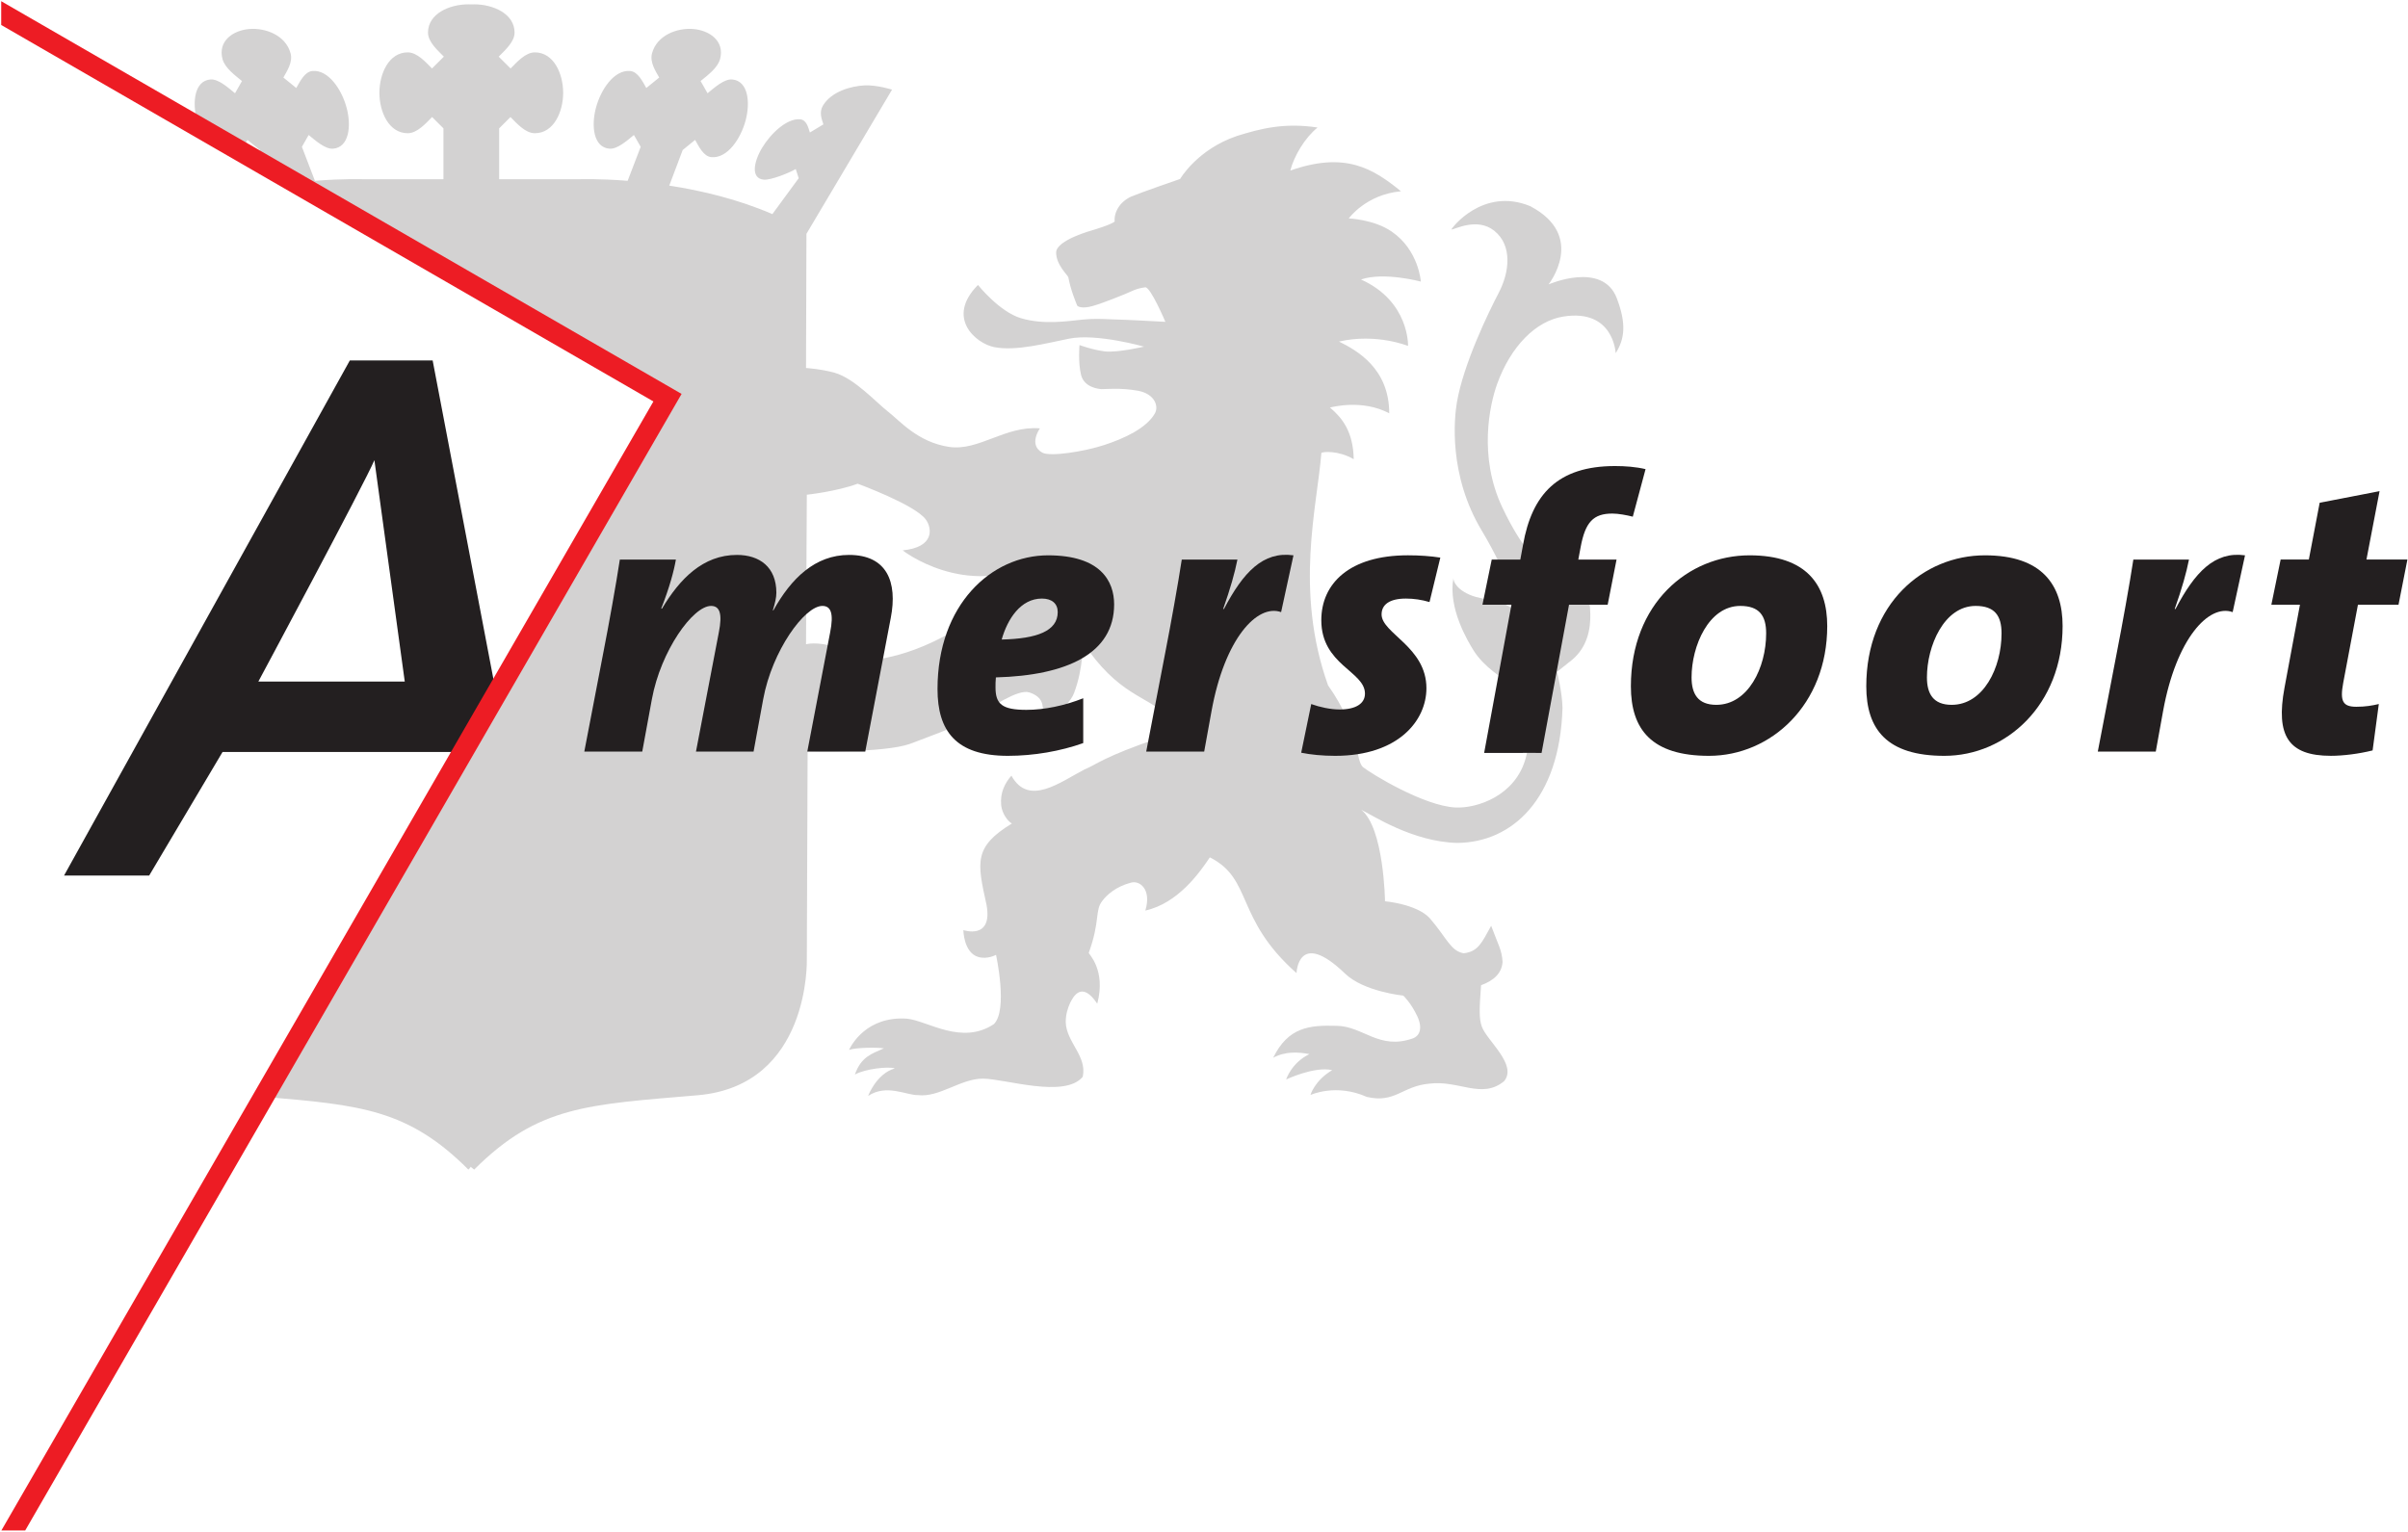<?xml version="1.0" encoding="UTF-8" standalone="no"?>
<!-- Created with Inkscape (http://www.inkscape.org/) -->

<svg
   xmlns:dc="http://purl.org/dc/elements/1.1/"
   xmlns:cc="http://creativecommons.org/ns#"
   xmlns:rdf="http://www.w3.org/1999/02/22-rdf-syntax-ns#"
   xmlns:svg="http://www.w3.org/2000/svg"
   xmlns="http://www.w3.org/2000/svg"
   xmlns:sodipodi="http://sodipodi.sourceforge.net/DTD/sodipodi-0.dtd"
   xmlns:inkscape="http://www.inkscape.org/namespaces/inkscape"
   width="1000"
   height="636.235"
   id="svg3195"
   version="1.1"
   inkscape:version="0.48.5 r10040"
   sodipodi:docname="New document 4">
  <defs
     id="defs3197">
    <clipPath
       clipPathUnits="userSpaceOnUse"
       id="clipPath3025">
      <path
         inkscape:connector-curvature="0"
         d="m 0,0 595.276,0 0,841.89 L 0,841.89 0,0 z"
         id="path3027" />
    </clipPath>
  </defs>
  <sodipodi:namedview
     id="base"
     pagecolor="#ffffff"
     bordercolor="#666666"
     borderopacity="1.0"
     inkscape:pageopacity="0.0"
     inkscape:pageshadow="2"
     inkscape:zoom="0.40120023"
     inkscape:cx="697.31564"
     inkscape:cy="94.400276"
     inkscape:document-units="px"
     inkscape:current-layer="layer1"
     showgrid="false"
     fit-margin-left="0.5"
     fit-margin-bottom="0.5"
     fit-margin-top="0.5"
     fit-margin-right="0.5"
     inkscape:window-width="1181"
     inkscape:window-height="1027"
     inkscape:window-x="733"
     inkscape:window-y="-6"
     inkscape:window-maximized="0" />
  <g
     inkscape:label="Layer 1"
     inkscape:groupmode="layer"
     id="layer1"
     transform="translate(-119.018,-5.988)">
    <g
       transform="matrix(9.79,0,0,-9.79,-4486.975,762.316)"
       id="g3021">
      <g
         id="g3023"
         clip-path="url(#clipPath3025)">
        <g
           id="g3029"
           transform="translate(504.704,56.263)">
          <path
             inkscape:connector-curvature="0"
             d="m 0,0 -0.034,-6.346 c 0,0 0.438,0.134 1.257,-0.116 0.453,-0.138 0.962,-0.715 0.962,-0.715 0.725,0.294 2.21,0.064 5.158,2.099 1.794,1.238 2.343,2.203 2.343,2.203 -2.948,-1.557 -5.637,0.513 -5.618,0.515 1.36,0.131 1.245,0.942 0.98,1.308 C 4.593,-0.424 2.156,0.468 2.156,0.468 1.263,0.136 0,0 0,0 m -14.253,-28.514 c -0.02,-0.04 -0.061,-0.08 -0.103,-0.121 -2.553,2.553 -4.562,2.741 -8.682,3.087 l 17.11,29.637 -17,9.816 -0.273,0.722 -0.527,0.429 c -0.085,-0.153 -0.186,-0.353 -0.316,-0.507 l -1.712,0.989 c -0.046,0.116 -0.085,0.233 -0.115,0.349 -0.205,0.775 -0.104,1.677 0.574,1.733 0.339,0.028 0.753,-0.35 1.042,-0.585 l 0.295,0.518 c -0.284,0.235 -0.725,0.552 -0.826,0.933 -0.205,0.775 0.46,1.219 1.138,1.275 0.678,0.056 1.545,-0.261 1.75,-1.035 0.101,-0.38 -0.157,-0.754 -0.306,-1.024 l 0.547,-0.444 c 0.156,0.268 0.353,0.694 0.69,0.722 0.678,0.056 1.242,-0.791 1.447,-1.565 0.206,-0.774 0.104,-1.676 -0.574,-1.732 -0.337,-0.028 -0.75,0.348 -1.038,0.581 l -0.286,-0.502 0.552,-1.442 c 1.229,0.097 2.042,0.067 2.042,0.067 l 3.41,0 0,2.159 -0.481,0.48 c -0.264,-0.265 -0.63,-0.687 -1.034,-0.687 -0.805,0 -1.201,0.91 -1.201,1.715 0,0.805 0.396,1.715 1.201,1.715 0.403,0 0.767,-0.42 1.03,-0.683 l 0.503,0.502 c -0.257,0.263 -0.673,0.623 -0.673,1.019 0,0.805 0.91,1.201 1.715,1.201 l 0.121,-0.003 0.121,0.003 c 0.805,0 1.715,-0.396 1.715,-1.201 0,-0.396 -0.416,-0.756 -0.673,-1.019 l 0.503,-0.502 c 0.264,0.263 0.628,0.683 1.03,0.683 0.805,0 1.201,-0.91 1.201,-1.715 0,-0.805 -0.396,-1.715 -1.201,-1.715 -0.404,0 -0.77,0.422 -1.034,0.687 l -0.48,-0.48 0,-2.159 3.409,0 c 0,0 0.813,0.03 2.042,-0.067 l 0.553,1.442 -0.287,0.502 c -0.288,-0.233 -0.7,-0.609 -1.038,-0.581 -0.678,0.056 -0.779,0.958 -0.574,1.732 0.205,0.774 0.77,1.621 1.448,1.565 0.336,-0.028 0.534,-0.454 0.689,-0.722 l 0.547,0.444 c -0.149,0.27 -0.406,0.644 -0.305,1.024 0.205,0.774 1.071,1.091 1.749,1.035 0.678,-0.056 1.344,-0.5 1.138,-1.275 -0.101,-0.381 -0.542,-0.698 -0.826,-0.933 l 0.295,-0.518 c 0.29,0.235 0.703,0.613 1.042,0.585 0.678,-0.056 0.78,-0.958 0.574,-1.733 -0.204,-0.774 -0.769,-1.621 -1.448,-1.564 -0.34,0.028 -0.54,0.459 -0.695,0.733 l -0.527,-0.429 -0.57,-1.511 c 1.354,-0.209 2.908,-0.574 4.374,-1.209 l 1.117,1.523 -0.126,0.39 c -0.302,-0.181 -1.065,-0.474 -1.348,-0.452 -0.567,0.043 -0.441,0.745 -0.082,1.346 0.359,0.602 1.043,1.26 1.61,1.216 0.281,-0.021 0.35,-0.352 0.42,-0.561 l 0.573,0.345 c -0.063,0.211 -0.196,0.501 -0.019,0.797 0.359,0.601 1.196,0.829 1.764,0.857 0.527,0.025 1.167,-0.18 1.167,-0.18 L -0.016,11.071 -0.034,5.378 c 0,0 0.659,-0.045 1.212,-0.202 C 2.022,4.938 2.955,3.906 3.442,3.529 3.942,3.142 4.697,2.232 6.031,2.03 7.29,1.839 8.414,2.939 9.888,2.816 c 0,0 -0.505,-0.7 0.104,-1.031 0.338,-0.183 1.799,0.053 2.629,0.326 0.829,0.272 1.789,0.707 2.146,1.345 0.163,0.291 0.005,0.825 -0.73,0.958 -0.734,0.134 -1.413,0.06 -1.535,0.067 -0.122,0.007 -0.735,0.067 -0.868,0.601 -0.134,0.534 -0.067,1.269 -0.067,1.269 0,0 0.534,-0.2 1.068,-0.268 0.533,-0.066 1.669,0.201 1.669,0.201 0,0 -2.009,0.571 -3.17,0.34 C 10.182,6.435 8.868,6.077 7.945,6.264 7.159,6.424 5.885,7.514 7.26,8.901 c 0,0 0.902,-1.134 1.818,-1.409 0.966,-0.29 1.988,-0.125 2.611,-0.062 0.492,0.049 0.805,0.029 1.207,0.013 0.401,-0.016 0.826,-0.024 1.254,-0.051 0.353,-0.021 0.707,-0.039 1.06,-0.056 0,0 -0.632,1.492 -0.854,1.465 C 13.962,8.751 13.784,8.632 13.511,8.52 13.458,8.499 12.573,8.131 12.119,8.006 11.665,7.88 11.482,7.987 11.465,8.034 11.399,8.21 11.202,8.655 11.093,9.225 c 0,0.067 -0.517,0.518 -0.517,1.052 0,0.535 1.564,0.954 1.564,0.954 0,0 0.753,0.221 0.919,0.36 -0.036,0.381 0.203,0.834 0.703,1.061 0.351,0.152 2.073,0.747 2.073,0.747 0,0 0.723,1.254 2.414,1.825 0.974,0.304 1.993,0.575 3.415,0.357 -0.534,-0.435 -0.99,-1.192 -1.156,-1.827 2.348,0.827 3.522,0.074 4.696,-0.878 -1.484,-0.133 -2.215,-1.152 -2.215,-1.152 0,0 1.066,-0.04 1.816,-0.554 1.157,-0.792 1.241,-2.126 1.241,-2.126 0,0 -1.566,0.422 -2.539,0.089 2.065,-0.929 1.996,-2.82 1.996,-2.82 0,0 -1.346,0.551 -2.929,0.186 C 23.31,6.136 24.705,5.374 24.705,3.456 23.558,4.06 22.314,3.722 22.19,3.702 22.712,3.257 23.177,2.68 23.199,1.507 22.542,1.89 21.881,1.828 21.826,1.773 c -0.174,-2.257 -1.153,-5.828 0.284,-9.861 1.365,-1.927 1.153,-3.207 1.489,-3.475 0.332,-0.267 2.571,-1.643 3.92,-1.708 0.901,-0.043 2.541,0.488 2.979,2.106 0.343,1.267 0.201,2.738 0.201,2.738 0,0 -0.275,0.11 -0.65,0.316 -0.555,0.304 -1.33,0.817 -1.755,1.487 -0.265,0.418 -1.094,1.813 -0.868,3.073 0.001,0.008 -0.007,-0.387 0.69,-0.693 0.699,-0.305 1.614,-0.13 2.225,-1.002 0.056,-0.081 -0.638,1.944 -1.701,3.707 -1.43,2.371 -1.178,4.79 -1.064,5.459 0.281,1.64 1.351,3.84 1.775,4.649 0.447,0.855 0.6,1.999 -0.191,2.633 -0.726,0.58 -1.683,0.05 -1.816,0.05 -0.024,0.028 1.319,1.818 3.333,0.997 2.424,-1.265 0.786,-3.325 0.786,-3.325 0,0 2.291,1.003 2.896,-0.586 0.407,-1.069 0.341,-1.727 -0.048,-2.331 0,0 -0.079,1.897 -2.223,1.553 -1.167,-0.186 -2.225,-1.263 -2.802,-2.852 -0.314,-0.866 -0.81,-3.074 0.215,-5.243 0.901,-1.907 1.494,-2.138 1.67,-2.88 0,0 0.661,0.84 0.463,1.719 0.584,-0.322 1.062,-0.977 1.281,-1.676 0.217,-0.696 0.784,-2.572 -0.436,-3.62 l -0.655,-0.522 c 0,0 0.22,-0.866 0.232,-1.533 -0.116,-3.887 -2.153,-5.713 -4.471,-5.727 -1.895,0.048 -3.589,1.176 -4.071,1.409 0.969,-0.756 1.013,-3.885 1.013,-3.885 0,0 1.33,-0.116 1.889,-0.708 0.734,-0.847 0.887,-1.4 1.449,-1.499 0.622,0.073 0.772,0.461 1.164,1.167 0.31,-0.833 0.453,-1.024 0.484,-1.531 -0.031,-0.493 -0.389,-0.802 -0.912,-0.991 -0.072,-0.976 -0.093,-1.413 0.033,-1.758 0.219,-0.604 1.52,-1.615 0.943,-2.315 -0.947,-0.779 -1.919,0.056 -3.172,-0.104 -1.155,-0.102 -1.445,-0.844 -2.65,-0.562 -1.315,0.586 -2.392,0.081 -2.392,0.081 0,0 0.176,0.615 0.923,1.054 -0.747,0.176 -1.954,-0.396 -1.954,-0.396 0,0 0.219,0.703 0.988,1.077 -0.462,0.088 -1.016,0.127 -1.537,-0.154 0.637,1.295 1.524,1.389 2.695,1.354 1.126,-0.015 1.799,-1.049 3.247,-0.527 0.219,0.087 0.434,0.363 0.172,0.93 -0.262,0.567 -0.596,0.879 -0.596,0.879 0,0 -1.673,0.167 -2.467,0.932 -2.002,1.929 -2.061,0.022 -2.061,0.022 -2.623,2.324 -1.843,3.991 -3.677,4.912 -0.432,-0.643 -1.347,-1.948 -2.737,-2.257 0.279,0.909 -0.251,1.303 -0.627,1.179 -0.619,-0.164 -1.009,-0.517 -1.191,-0.76 -0.334,-0.408 -0.087,-0.854 -0.582,-2.215 -0.014,-0.039 0.743,-0.717 0.361,-2.156 -0.669,1.003 -1.029,0.276 -1.152,0.029 -0.104,-0.229 -0.185,-0.485 -0.185,-0.819 0.03,-0.851 0.912,-1.429 0.722,-2.31 -0.769,-0.931 -3.305,-0.08 -4.243,-0.08 -0.932,0 -1.853,-0.81 -2.747,-0.699 -0.491,-0.011 -1.332,0.486 -2.116,-0.036 0,0 0.35,0.946 1.134,1.169 -0.279,0.092 -1.258,-0.018 -1.693,-0.259 0.261,0.748 0.701,0.877 1.232,1.112 -0.345,0.044 -1.159,0.035 -1.481,-0.066 0.092,0.193 0.744,1.446 2.466,1.323 0.874,-0.092 2.311,-1.14 3.681,-0.228 0.602,0.602 0.088,2.938 0.088,2.938 0,0 -0.365,-0.207 -0.757,-0.089 -0.62,0.186 -0.628,1.138 -0.628,1.138 0,0 1.256,-0.431 0.983,1.069 -0.404,1.826 -0.545,2.462 1.076,3.455 -0.169,0.085 -0.42,0.42 -0.455,0.773 -0.053,0.534 0.159,0.943 0.434,1.257 0.732,-1.328 2.074,-0.268 3.104,0.265 0.478,0.186 0.75,0.519 3.204,1.351 0.367,0.124 0.624,0.624 0.25,0.957 -0.832,0.831 -2.038,0.831 -3.535,3.098 0,0 0.049,-1.06 -0.364,-2.162 -0.268,-0.714 -1.474,-1.339 -1.474,-1.339 0,0 0.167,0.244 0.157,0.513 -0.011,0.276 0.022,0.648 -0.58,0.848 -0.489,0.163 -1.637,-0.66 -2.258,-0.996 -1.415,-0.707 -1.695,-0.754 -2.803,-1.185 -1.084,-0.39 -4.307,-0.329 -4.346,-0.303 L 0,-19.714 c 0,0 0.162,-5.356 -4.632,-5.767 -4.668,-0.399 -6.766,-0.441 -9.478,-3.154 -0.041,0.041 -0.122,0.081 -0.143,0.121"
             style="fill:#d3d2d2;fill-opacity:1;fill-rule:nonzero;stroke:none"
             id="path3031" />
        </g>
        <g
           id="g3033"
           transform="translate(490.134,45.348)">
          <path
             inkscape:connector-curvature="0"
             d="m 0,0 -10.214,0 -3.113,-5.244 -3.611,0 12.123,21.857 3.513,0 L 1.402,2.43 0,0 z M -3.773,12.382 C -4.185,11.403 -8.696,2.987 -8.696,2.987 l 6.211,0 -1.288,9.395 z"
             style="fill:#231f20;fill-opacity:1;fill-rule:nonzero;stroke:none"
             id="path3035" />
        </g>
        <g
           id="g3037"
           transform="translate(507.183,45.364)">
          <path
             inkscape:connector-curvature="0"
             d="m 0,0 -2.459,0 0.968,5.05 c 0.163,0.819 0.032,1.131 -0.328,1.131 -0.755,0 -2.132,-1.902 -2.509,-3.951 L -4.738,0 -7.181,0 -6.213,5.05 c 0.164,0.819 0.032,1.131 -0.329,1.131 -0.769,0 -2.13,-1.902 -2.508,-3.951 L -9.46,0 l -2.458,0 0.819,4.263 c 0.197,1 0.541,2.901 0.688,3.885 l 2.378,0 C -8.115,7.673 -8.296,6.984 -8.656,6.066 l 0.033,0 c 0.753,1.263 1.738,2.279 3.18,2.279 0.951,0 1.672,-0.508 1.672,-1.606 0,-0.198 -0.049,-0.41 -0.147,-0.739 l 0.016,-0.016 c 0.755,1.361 1.771,2.361 3.214,2.361 1.607,0 2.065,-1.148 1.77,-2.673 L 0,0 z"
             style="fill:#231f20;fill-opacity:1;fill-rule:nonzero;stroke:none"
             id="path3039" />
        </g>
        <g
           id="g3041"
           transform="translate(512.724,48.512)">
          <path
             inkscape:connector-curvature="0"
             d="m 0,0 c -0.016,-0.131 -0.016,-0.312 -0.016,-0.426 0,-0.705 0.278,-0.951 1.311,-0.951 0.77,0 1.623,0.18 2.41,0.492 l 0,-1.902 C 2.738,-3.131 1.607,-3.328 0.508,-3.328 c -2.213,0 -2.984,1.065 -2.984,2.836 0,3.574 2.28,5.672 4.689,5.672 2.23,0 2.803,-1.098 2.803,-2.082 C 5.016,1.017 3.017,0.082 0,0 m 1.951,3.345 c -0.901,0 -1.459,-0.87 -1.705,-1.738 1.492,0.033 2.377,0.36 2.377,1.163 0,0.361 -0.245,0.575 -0.672,0.575"
             style="fill:#231f20;fill-opacity:1;fill-rule:nonzero;stroke:none"
             id="path3043" />
        </g>
        <g
           id="g3045"
           transform="translate(524.823,51.282)">
          <path
             inkscape:connector-curvature="0"
             d="m 0,0 c -1.017,0.361 -2.394,-1.131 -2.951,-4.196 l -0.312,-1.722 -2.459,0 0.82,4.263 c 0.197,1 0.54,2.901 0.688,3.885 l 2.361,0 C -1.968,1.656 -2.148,1.017 -2.459,0.131 l 0.033,0 c 0.819,1.558 1.655,2.46 2.95,2.279 L 0,0 z"
             style="fill:#231f20;fill-opacity:1;fill-rule:nonzero;stroke:none"
             id="path3047" />
        </g>
        <g
           id="g3049"
           transform="translate(531.118,51.709)">
          <path
             inkscape:connector-curvature="0"
             d="m 0,0 c -0.328,0.099 -0.672,0.148 -1,0.148 -0.704,0 -1.033,-0.262 -1.033,-0.672 0,-0.804 1.902,-1.378 1.902,-3.131 0,-1.378 -1.197,-2.87 -3.869,-2.87 -0.541,0 -1.033,0.049 -1.443,0.132 l 0.426,2.065 c 0.361,-0.131 0.82,-0.23 1.198,-0.23 0.688,0 1.081,0.246 1.081,0.673 0,0.95 -1.852,1.213 -1.852,3.115 0,1.557 1.197,2.754 3.672,2.754 0.492,0 0.968,-0.033 1.377,-0.098 L 0,0 z"
             style="fill:#231f20;fill-opacity:1;fill-rule:nonzero;stroke:none"
             id="path3051" />
        </g>
        <g
           id="g3053"
           transform="translate(539.741,55.332)">
          <path
             inkscape:connector-curvature="0"
             d="m 0,0 c -0.262,0.066 -0.607,0.132 -0.869,0.132 -0.803,0 -1.147,-0.361 -1.344,-1.427 l -0.098,-0.525 1.622,0 -0.377,-1.917 -1.639,0 -1.165,-6.289 c -0.004,0.01 -2.434,-0.008 -2.436,0 l 1.158,6.289 -1.23,0 0.394,1.917 1.213,0 0.115,0.624 c 0.377,2.147 1.475,3.344 3.902,3.344 0.426,0 0.885,-0.033 1.295,-0.131 L 0,0 z"
             style="fill:#231f20;fill-opacity:1;fill-rule:nonzero;stroke:none"
             id="path3055" />
        </g>
        <g
           id="g3057"
           transform="translate(542.972,45.184)">
          <path
             inkscape:connector-curvature="0"
             d="m 0,0 c -2.426,0 -3.312,1.114 -3.312,2.951 0,3.508 2.427,5.557 5.033,5.557 2.426,0 3.296,-1.262 3.296,-3 C 5.017,2.164 2.623,0 0,0 m 1.328,6.361 c -1.344,0 -2.066,-1.705 -2.066,-3.033 0,-0.689 0.263,-1.164 1.05,-1.164 1.344,0 2.114,1.573 2.114,3.033 0,0.755 -0.294,1.164 -1.098,1.164"
             style="fill:#231f20;fill-opacity:1;fill-rule:nonzero;stroke:none"
             id="path3059" />
        </g>
        <g
           id="g3061"
           transform="translate(552.956,45.184)">
          <path
             inkscape:connector-curvature="0"
             d="m 0,0 c -2.426,0 -3.311,1.114 -3.311,2.951 0,3.508 2.426,5.557 5.033,5.557 2.426,0 3.295,-1.262 3.295,-3 C 5.017,2.164 2.623,0 0,0 m 1.328,6.361 c -1.344,0 -2.066,-1.705 -2.066,-3.033 0,-0.689 0.263,-1.164 1.05,-1.164 1.344,0 2.115,1.573 2.115,3.033 0,0.755 -0.295,1.164 -1.099,1.164"
             style="fill:#231f20;fill-opacity:1;fill-rule:nonzero;stroke:none"
             id="path3063" />
        </g>
        <g
           id="g3065"
           transform="translate(565.187,51.282)">
          <path
             inkscape:connector-curvature="0"
             d="m 0,0 c -1.016,0.361 -2.394,-1.131 -2.951,-4.196 l -0.311,-1.722 -2.459,0 0.819,4.263 c 0.197,1 0.541,2.901 0.689,3.885 l 2.36,0 C -1.967,1.656 -2.147,1.017 -2.459,0.131 l 0.033,0 c 0.82,1.558 1.655,2.46 2.95,2.279 L 0,0 z"
             style="fill:#231f20;fill-opacity:1;fill-rule:nonzero;stroke:none"
             id="path3067" />
        </g>
        <g
           id="g3069"
           transform="translate(572.222,51.595)">
          <path
             inkscape:connector-curvature="0"
             d="m 0,0 -1.721,0 -0.624,-3.312 c -0.147,-0.787 -0.016,-1.017 0.558,-1.017 0.377,0 0.672,0.05 0.951,0.116 l -0.263,-1.968 c -0.59,-0.148 -1.262,-0.229 -1.77,-0.229 -1.804,0 -2.345,0.852 -1.968,2.884 L -4.181,0 -5.394,0 -5,1.918 l 1.196,0 0.46,2.41 2.54,0.492 -0.556,-2.902 1.737,0 L 0,0 z"
             style="fill:#231f20;fill-opacity:1;fill-rule:nonzero;stroke:none"
             id="path3071" />
        </g>
      </g>
    </g>
    <g
       id="g3073"
       transform="matrix(9.79,0,0,-9.79,119.518,6.488)">
      <path
         inkscape:connector-curvature="0"
         d="m 0,0 0,-1.009 27.666,-15.974 -27.659,-47.906 1.011,0 27.843,48.226 L 0,0 z"
         style="fill:#ed1c24;fill-opacity:1;fill-rule:nonzero;stroke:none"
         id="path3075" />
    </g>
  </g>
</svg>
